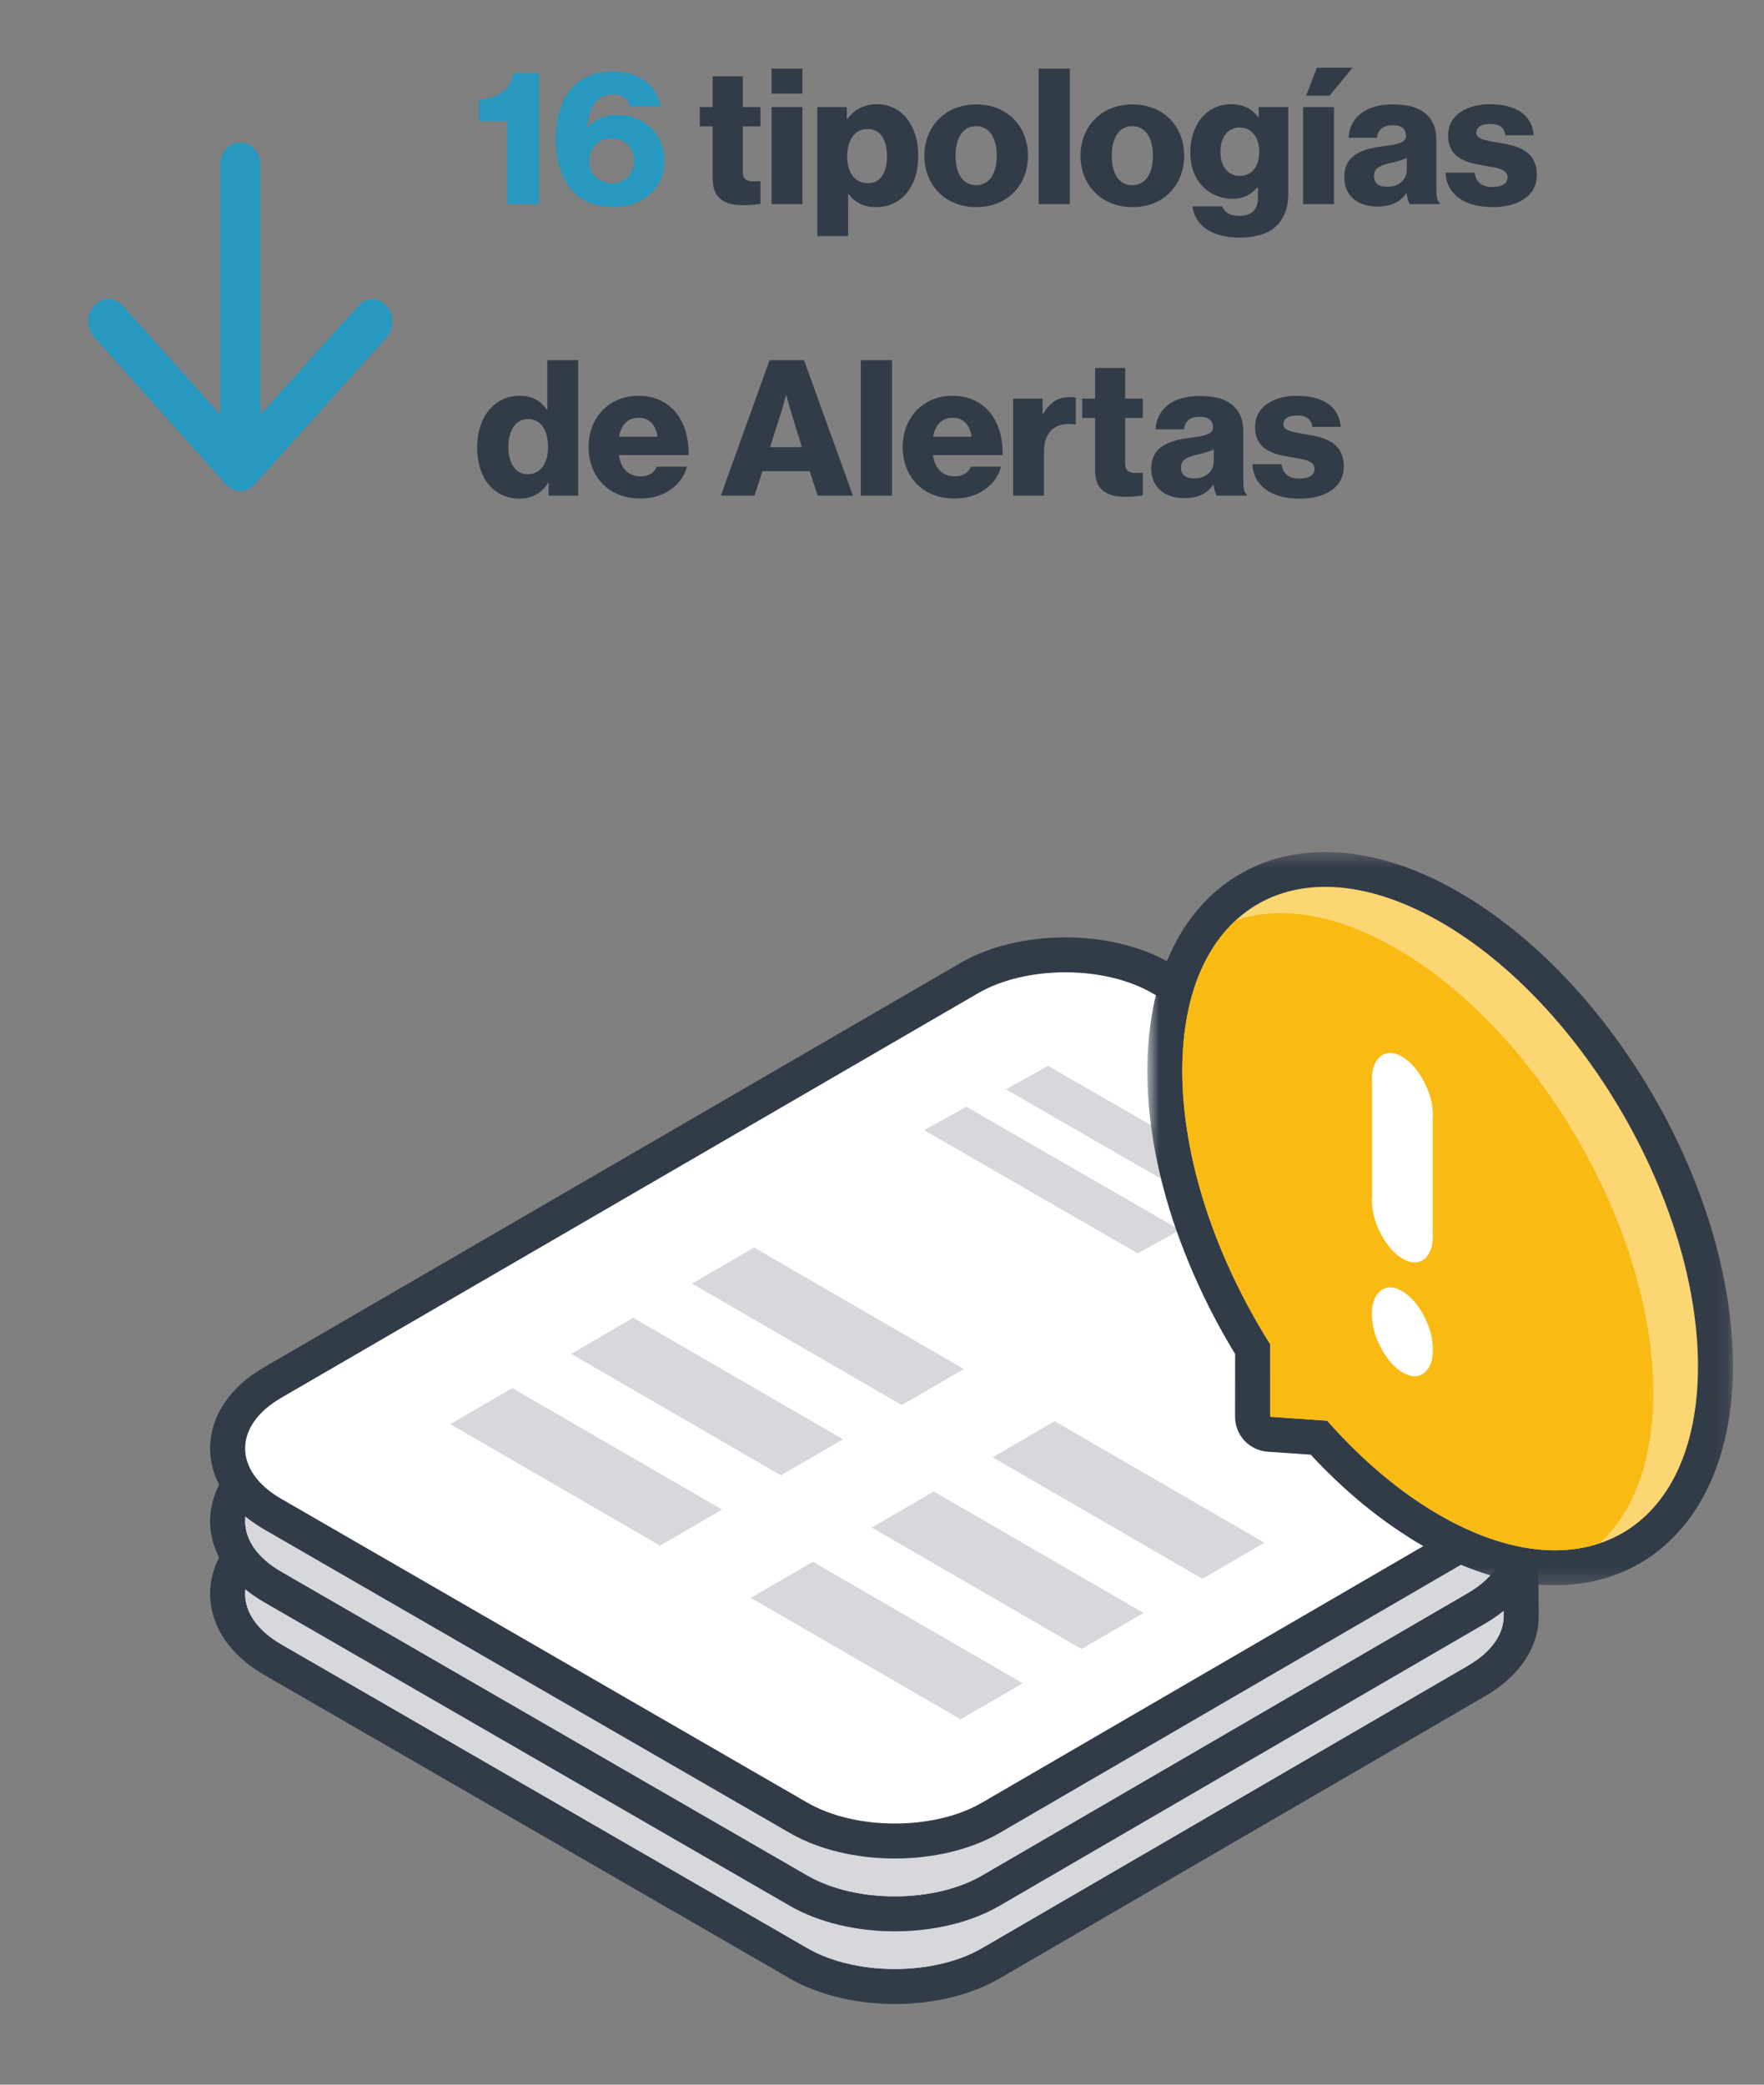 <svg width="121" height="143" viewBox="0 0 121 143" fill="none" xmlns="http://www.w3.org/2000/svg">
<rect x="0" y="0" width="121" height="143" fill="#808080" stroke="none"/>
<path d="M34.772 14H36.969V5.017H35.227C35.006 6.226 34.044 6.785 32.861 6.824V8.306H34.772V14ZM42.042 14.208C44.083 14.208 45.578 12.934 45.578 11.036C45.578 9.125 44.083 7.877 42.367 7.877C41.405 7.877 40.807 8.215 40.326 8.722H40.3C40.365 7.292 40.963 6.473 42.055 6.473C42.783 6.473 43.095 6.85 43.225 7.292H45.318C45.045 5.849 43.875 4.913 42.029 4.913C40.755 4.913 39.845 5.329 39.208 6.057C38.441 6.928 38.116 8.163 38.129 9.619C38.142 12.271 39.429 14.208 42.042 14.208ZM41.964 12.57C41.054 12.57 40.417 11.933 40.417 11.049C40.417 10.152 41.015 9.489 41.964 9.489C42.861 9.489 43.498 10.165 43.498 11.049C43.498 11.92 42.861 12.57 41.964 12.57Z" fill="#2798C0"/>
<path d="M51.005 14.078C51.577 14.078 51.98 14.026 52.162 13.974V12.427C52.084 12.427 51.876 12.44 51.694 12.44C51.239 12.44 50.953 12.31 50.953 11.79V8.67H52.162V7.344H50.953V5.238H48.886V7.344H48.002V8.67H48.886V12.245C48.886 13.675 49.77 14.078 51.005 14.078ZM52.923 14H55.042V7.344H52.923V14ZM52.923 6.421H55.042V4.705H52.923V6.421ZM56.059 16.197H58.178V13.311H58.204C58.62 13.87 59.231 14.208 60.089 14.208C61.831 14.208 62.988 12.83 62.988 10.672C62.988 8.67 61.909 7.149 60.141 7.149C59.231 7.149 58.581 7.552 58.126 8.15H58.087V7.344H56.059V16.197ZM59.543 12.57C58.633 12.57 58.113 11.829 58.113 10.75C58.113 9.671 58.581 8.852 59.504 8.852C60.414 8.852 60.843 9.606 60.843 10.75C60.843 11.881 60.349 12.57 59.543 12.57ZM66.952 12.7C66.029 12.7 65.548 11.894 65.548 10.685C65.548 9.476 66.029 8.657 66.952 8.657C67.875 8.657 68.369 9.476 68.369 10.685C68.369 11.894 67.875 12.7 66.952 12.7ZM66.965 14.208C69.11 14.208 70.514 12.687 70.514 10.685C70.514 8.683 69.11 7.162 66.965 7.162C64.833 7.162 63.403 8.683 63.403 10.685C63.403 12.687 64.833 14.208 66.965 14.208ZM71.243 14H73.388V4.705H71.243V14ZM77.666 12.7C76.743 12.7 76.262 11.894 76.262 10.685C76.262 9.476 76.743 8.657 77.666 8.657C78.589 8.657 79.083 9.476 79.083 10.685C79.083 11.894 78.589 12.7 77.666 12.7ZM77.679 14.208C79.824 14.208 81.228 12.687 81.228 10.685C81.228 8.683 79.824 7.162 77.679 7.162C75.547 7.162 74.117 8.683 74.117 10.685C74.117 12.687 75.547 14.208 77.679 14.208ZM85.039 16.301C86.027 16.301 86.898 16.08 87.483 15.56C88.016 15.079 88.367 14.351 88.367 13.35V7.344H86.339V8.059H86.313C85.923 7.5 85.325 7.149 84.441 7.149C82.79 7.149 81.646 8.527 81.646 10.477C81.646 12.518 83.037 13.636 84.532 13.636C85.338 13.636 85.845 13.311 86.235 12.869H86.287V13.532C86.287 14.338 85.91 14.806 85.013 14.806C84.311 14.806 83.96 14.507 83.843 14.156H81.789C81.997 15.547 83.206 16.301 85.039 16.301ZM85.026 12.063C84.233 12.063 83.713 11.413 83.713 10.412C83.713 9.398 84.233 8.748 85.026 8.748C85.91 8.748 86.378 9.502 86.378 10.399C86.378 11.335 85.949 12.063 85.026 12.063ZM89.592 6.564H91.204L92.777 4.64H90.333L89.592 6.564ZM89.384 14H91.503V7.344H89.384V14ZM94.483 14.169C95.484 14.169 96.069 13.818 96.459 13.259H96.485C96.537 13.597 96.602 13.857 96.706 14H98.76V13.909C98.578 13.792 98.526 13.493 98.526 12.96V9.606C98.526 8.774 98.253 8.124 97.681 7.708C97.2 7.344 96.524 7.162 95.523 7.162C93.508 7.162 92.559 8.215 92.507 9.45H94.457C94.522 8.891 94.86 8.592 95.536 8.592C96.173 8.592 96.446 8.878 96.446 9.307C96.446 9.762 96.004 9.892 94.756 10.048C93.378 10.23 92.208 10.672 92.208 12.141C92.208 13.454 93.157 14.169 94.483 14.169ZM95.159 12.817C94.639 12.817 94.249 12.609 94.249 12.076C94.249 11.569 94.587 11.361 95.406 11.179C95.835 11.075 96.225 10.971 96.498 10.828V11.621C96.498 12.336 95.952 12.817 95.159 12.817ZM102.387 14.208C104.129 14.208 105.416 13.454 105.416 11.998C105.416 10.295 104.038 9.996 102.868 9.801C102.023 9.645 101.269 9.58 101.269 9.112C101.269 8.696 101.672 8.501 102.192 8.501C102.777 8.501 103.18 8.683 103.258 9.281H105.208C105.104 7.968 104.09 7.149 102.205 7.149C100.632 7.149 99.332 7.877 99.332 9.281C99.332 10.841 100.567 11.153 101.724 11.348C102.608 11.504 103.414 11.569 103.414 12.167C103.414 12.596 103.011 12.83 102.374 12.83C101.672 12.83 101.23 12.505 101.152 11.842H99.15C99.215 13.311 100.437 14.208 102.387 14.208ZM35.643 34.208C36.514 34.208 37.203 33.792 37.606 33.103H37.632V34H39.66V24.705H37.541V28.098H37.502C37.112 27.539 36.579 27.149 35.643 27.149C33.927 27.149 32.731 28.592 32.731 30.672C32.731 32.895 33.94 34.208 35.643 34.208ZM36.189 32.531C35.37 32.531 34.876 31.803 34.876 30.646C34.876 29.528 35.37 28.748 36.215 28.748C37.138 28.748 37.593 29.554 37.593 30.672C37.593 31.764 37.073 32.531 36.189 32.531ZM43.922 34.195C44.767 34.195 45.443 33.974 46.002 33.584C46.587 33.181 46.977 32.609 47.12 32.011H45.053C44.871 32.427 44.507 32.674 43.948 32.674C43.077 32.674 42.583 32.115 42.453 31.218H47.237C47.25 29.866 46.86 28.709 46.067 27.981C45.495 27.461 44.741 27.149 43.792 27.149C41.764 27.149 40.373 28.67 40.373 30.659C40.373 32.674 41.725 34.195 43.922 34.195ZM42.466 29.957C42.609 29.164 43.025 28.657 43.831 28.657C44.52 28.657 45.014 29.164 45.092 29.957H42.466ZM49.445 34H51.759L52.292 32.323H55.542L56.088 34H58.506L55.152 24.705H52.786L49.445 34ZM52.825 30.672L53.54 28.423C53.696 27.942 53.917 27.11 53.917 27.11H53.943C53.943 27.11 54.151 27.942 54.307 28.423L55.009 30.672H52.825ZM59.043 34H61.188V24.705H59.043V34ZM65.466 34.195C66.311 34.195 66.987 33.974 67.546 33.584C68.131 33.181 68.521 32.609 68.664 32.011H66.597C66.415 32.427 66.051 32.674 65.492 32.674C64.621 32.674 64.127 32.115 63.997 31.218H68.781C68.794 29.866 68.404 28.709 67.611 27.981C67.039 27.461 66.285 27.149 65.336 27.149C63.308 27.149 61.917 28.67 61.917 30.659C61.917 32.674 63.269 34.195 65.466 34.195ZM64.01 29.957C64.153 29.164 64.569 28.657 65.375 28.657C66.064 28.657 66.558 29.164 66.636 29.957H64.01ZM69.491 34H71.61V31.01C71.61 29.567 72.442 28.93 73.742 29.112H73.794V27.292C73.703 27.253 73.573 27.24 73.378 27.24C72.572 27.24 72.026 27.591 71.558 28.384H71.519V27.344H69.491V34ZM77.233 34.078C77.805 34.078 78.208 34.026 78.39 33.974V32.427C78.312 32.427 78.104 32.44 77.922 32.44C77.467 32.44 77.181 32.31 77.181 31.79V28.67H78.39V27.344H77.181V25.238H75.114V27.344H74.23V28.67H75.114V32.245C75.114 33.675 75.998 34.078 77.233 34.078ZM81.242 34.169C82.243 34.169 82.828 33.818 83.218 33.259H83.244C83.296 33.597 83.361 33.857 83.465 34H85.519V33.909C85.337 33.792 85.285 33.493 85.285 32.96V29.606C85.285 28.774 85.012 28.124 84.44 27.708C83.959 27.344 83.283 27.162 82.282 27.162C80.267 27.162 79.318 28.215 79.266 29.45H81.216C81.281 28.891 81.619 28.592 82.295 28.592C82.932 28.592 83.205 28.878 83.205 29.307C83.205 29.762 82.763 29.892 81.515 30.048C80.137 30.23 78.967 30.672 78.967 32.141C78.967 33.454 79.916 34.169 81.242 34.169ZM81.918 32.817C81.398 32.817 81.008 32.609 81.008 32.076C81.008 31.569 81.346 31.361 82.165 31.179C82.594 31.075 82.984 30.971 83.257 30.828V31.621C83.257 32.336 82.711 32.817 81.918 32.817ZM89.146 34.208C90.888 34.208 92.175 33.454 92.175 31.998C92.175 30.295 90.797 29.996 89.627 29.801C88.782 29.645 88.028 29.58 88.028 29.112C88.028 28.696 88.431 28.501 88.951 28.501C89.536 28.501 89.939 28.683 90.017 29.281H91.967C91.863 27.968 90.849 27.149 88.964 27.149C87.391 27.149 86.091 27.877 86.091 29.281C86.091 30.841 87.326 31.153 88.483 31.348C89.367 31.504 90.173 31.569 90.173 32.167C90.173 32.596 89.77 32.83 89.133 32.83C88.431 32.83 87.989 32.505 87.911 31.842H85.909C85.974 33.311 87.196 34.208 89.146 34.208Z" fill="#323C49"/>
<path fill-rule="evenodd" clip-rule="evenodd" d="M73.073 79.082C71.317 79.082 69.56 79.453 68.285 80.194L20.487 107.946C19.609 108.456 19.216 109.01 19.216 109.332C19.217 109.629 19.551 110.169 20.492 110.712L56.58 131.554C59.139 133.032 63.613 133.034 66.152 131.557L99.499 112.172C100.366 111.668 100.752 111.132 100.744 110.846L100.743 110.791L100.648 93.998L100.649 93.971C100.653 93.728 100.317 93.168 99.374 92.623L77.829 80.18C76.561 79.448 74.818 79.082 73.073 79.082ZM61.376 137.466C58.789 137.466 56.2 136.882 54.178 135.715L18.09 114.873C15.757 113.525 14.416 111.507 14.413 109.338C14.41 107.167 15.745 105.145 18.075 103.791L65.873 76.039C69.894 73.701 76.201 73.692 80.23 76.019L101.776 88.462C104.138 89.827 105.475 91.852 105.451 94.022L105.545 110.741C105.595 112.92 104.272 114.954 101.913 116.325L68.566 135.711C66.554 136.881 63.966 137.466 61.376 137.466Z" fill="#323C49"/>
<path fill-rule="evenodd" clip-rule="evenodd" d="M103.05 94.012C103.072 92.712 102.167 91.462 100.575 90.543L79.029 78.1C75.725 76.191 70.362 76.208 67.079 78.117L19.282 105.868C15.998 107.776 15.984 110.882 19.291 112.793L55.379 133.634C58.685 135.544 64.076 135.543 67.359 133.634L100.706 114.249C102.29 113.328 103.181 112.08 103.144 110.778L103.05 94.012Z" fill="#D6D8DB"/>
<path fill-rule="evenodd" clip-rule="evenodd" d="M103.05 94.012C103.072 92.712 102.167 91.462 100.575 90.543L79.029 78.1C75.725 76.191 70.362 76.208 67.079 78.117L19.282 105.868C15.998 107.776 15.984 110.882 19.291 112.793L55.379 133.634C58.685 135.544 64.076 135.543 67.359 133.634L100.706 114.249C102.29 113.328 103.181 112.08 103.144 110.778L103.05 94.012Z" fill="#D6D8DB"/>
<path fill-rule="evenodd" clip-rule="evenodd" d="M73.073 74.098C71.317 74.098 69.56 74.468 68.285 75.209L20.487 102.961C19.609 103.471 19.216 104.025 19.216 104.347C19.217 104.644 19.551 105.184 20.492 105.727L56.58 126.569C59.139 128.047 63.612 128.049 66.153 126.572L99.499 107.187C100.366 106.683 100.752 106.147 100.744 105.861L100.743 105.807L100.648 89.014L100.649 88.987C100.653 88.743 100.317 88.183 99.374 87.638L77.829 75.196C76.561 74.463 74.818 74.098 73.073 74.098ZM61.376 132.481C58.789 132.481 56.2 131.898 54.178 130.73L18.09 109.888C15.757 108.54 14.416 106.523 14.413 104.354C14.41 102.183 15.745 100.16 18.075 98.806L65.873 71.055C69.894 68.716 76.201 68.708 80.23 71.034L101.776 83.478C104.138 84.843 105.475 86.867 105.451 89.037L105.545 105.756C105.595 107.936 104.272 109.969 101.913 111.341L68.566 130.727C66.553 131.896 63.966 132.481 61.376 132.481Z" fill="#323C49"/>
<path fill-rule="evenodd" clip-rule="evenodd" d="M103.05 89.028C103.072 87.728 102.167 86.478 100.575 85.558L79.029 73.115C75.725 71.206 70.362 71.224 67.079 73.132L19.282 100.883C15.998 102.792 15.984 105.898 19.291 107.808L55.379 128.65C58.685 130.56 64.076 130.559 67.359 128.65L100.706 109.264C102.29 108.343 103.181 107.096 103.144 105.793L103.05 89.028Z" fill="#D6D8DB"/>
<path fill-rule="evenodd" clip-rule="evenodd" d="M103.05 89.028C103.072 87.728 102.167 86.478 100.575 85.558L79.029 73.115C75.725 71.206 70.362 71.224 67.079 73.132L19.282 100.883C15.998 102.792 15.984 105.898 19.291 107.808L55.379 128.65C58.685 130.56 64.076 130.559 67.359 128.65L100.706 109.264C102.29 108.343 103.181 107.096 103.144 105.793L103.05 89.028Z" fill="#D6D8DB"/>
<path fill-rule="evenodd" clip-rule="evenodd" d="M73.073 69.102C71.317 69.102 69.56 69.473 68.285 70.214L20.487 97.966C19.609 98.476 19.216 99.03 19.216 99.352C19.217 99.649 19.551 100.189 20.492 100.732L56.58 121.574C59.139 123.052 63.613 123.054 66.152 121.577L99.499 102.192C100.366 101.688 100.752 101.152 100.744 100.866L100.743 100.811L100.648 84.019L100.649 83.991C100.653 83.748 100.317 83.188 99.374 82.643L77.829 70.2C76.561 69.468 74.818 69.102 73.073 69.102ZM61.376 127.486C58.789 127.486 56.2 126.903 54.178 125.735L18.09 104.893C15.757 103.545 14.416 101.528 14.413 99.359C14.41 97.188 15.745 95.165 18.075 93.811L65.873 66.059C69.894 63.721 76.201 63.713 80.23 66.039L101.776 78.483C104.138 79.847 105.475 81.872 105.451 84.042L105.545 100.761C105.595 102.94 104.272 104.974 101.913 106.346L68.566 125.732C66.554 126.901 63.966 127.486 61.376 127.486Z" fill="#323C49"/>
<path fill-rule="evenodd" clip-rule="evenodd" d="M103.05 84.033C103.072 82.733 102.167 81.482 100.575 80.563L79.029 68.12C75.725 66.211 70.362 66.228 67.079 68.137L19.282 95.888C15.998 97.796 15.984 100.903 19.291 102.813L55.379 123.655C58.685 125.564 64.076 125.563 67.359 123.655L100.706 104.269C102.29 103.348 103.181 102.101 103.144 100.798L103.05 84.033Z" fill="white"/>
<path fill-rule="evenodd" clip-rule="evenodd" d="M45.275 106.024L30.886 97.689L35.141 95.216L49.53 103.55L45.275 106.024Z" fill="#D6D8DB"/>
<path fill-rule="evenodd" clip-rule="evenodd" d="M53.568 101.203L39.179 92.869L43.434 90.395L57.824 98.729L53.568 101.203Z" fill="#D6D8DB"/>
<path fill-rule="evenodd" clip-rule="evenodd" d="M61.859 96.383L47.47 88.049L51.725 85.575L66.114 93.909L61.859 96.383Z" fill="#D6D8DB"/>
<path fill-rule="evenodd" clip-rule="evenodd" d="M51.504 109.604L65.893 117.938L70.149 115.464L55.759 107.13L51.504 109.604Z" fill="#D6D8DB"/>
<path fill-rule="evenodd" clip-rule="evenodd" d="M59.797 104.783L74.186 113.116L78.442 110.643L64.052 102.309L59.797 104.783Z" fill="#D6D8DB"/>
<path fill-rule="evenodd" clip-rule="evenodd" d="M68.088 99.963L82.477 108.297L86.733 105.823L72.343 97.489L68.088 99.963Z" fill="#D6D8DB"/>
<path fill-rule="evenodd" clip-rule="evenodd" d="M83.651 83.171L68.996 74.721L71.894 73.114L86.549 81.565L83.651 83.171Z" fill="#D6D8DB"/>
<path fill-rule="evenodd" clip-rule="evenodd" d="M78.044 85.976L63.389 77.525L66.287 75.918L80.942 84.369L78.044 85.976Z" fill="#D6D8DB"/>
<path fill-rule="evenodd" clip-rule="evenodd" d="M88.831 97.904L100.959 104.116L101.465 103.755L98.489 86.61L88.019 94.529C86.639 95.836 87.003 97.354 88.831 97.904Z" fill="#999EA4"/>
<path fill-rule="evenodd" clip-rule="evenodd" d="M92.637 90.011L100.521 96.733L100.465 86.55L92.637 90.011ZM102.951 104.364C102.391 104.364 101.836 104.168 101.393 103.79L89.446 93.604C88.025 92.706 87.213 91.373 87.211 89.914C87.21 88.388 88.092 86.999 89.634 86.102C89.71 86.058 89.789 86.018 89.87 85.982L101.875 80.674C102.616 80.346 103.471 80.413 104.151 80.854C104.831 81.294 105.243 82.048 105.248 82.858L105.352 101.948C105.358 102.887 104.815 103.744 103.964 104.14C103.64 104.29 103.295 104.364 102.951 104.364Z" fill="#323C49"/>
<path fill-rule="evenodd" clip-rule="evenodd" d="M90.858 91.65L102.951 101.961L102.846 82.871L90.841 88.179C89.198 89.134 89.204 90.695 90.858 91.65Z" fill="#2798C0"/>
<mask id="mask0_1188_25956" style="mask-type:alpha" maskUnits="userSpaceOnUse" x="78" y="58" width="41" height="51">
<path fill-rule="evenodd" clip-rule="evenodd" d="M78.699 58.447H118.872V108.741H78.699V58.447Z" fill="white"/>
</mask>
<g mask="url(#mask0_1188_25956)">
<path fill-rule="evenodd" clip-rule="evenodd" d="M99.95 101.849C100.197 101.991 100.442 102.125 100.687 102.252C100.736 102.278 100.785 102.302 100.833 102.326L100.936 102.377C101.105 102.463 101.268 102.544 101.429 102.62C101.51 102.657 101.589 102.692 101.668 102.728L101.73 102.756C101.87 102.818 102.011 102.879 102.152 102.937C102.262 102.983 102.365 103.025 102.468 103.065C102.599 103.116 102.73 103.164 102.86 103.211L102.934 103.237C103.016 103.266 103.097 103.296 103.178 103.323C103.271 103.354 103.366 103.383 103.462 103.412L103.659 103.472C103.726 103.493 103.792 103.514 103.858 103.532C103.898 103.543 103.938 103.552 103.978 103.562L104.117 103.596C104.376 103.662 104.637 103.719 104.891 103.766L105.075 103.801C105.212 103.824 105.351 103.842 105.489 103.859L105.659 103.88C105.801 103.896 105.939 103.907 106.077 103.916L106.204 103.923C106.362 103.932 106.503 103.936 106.642 103.936L106.715 103.935C107.522 103.929 108.276 103.81 108.963 103.581C112.194 102.503 114.054 98.936 114.069 93.796C114.098 83.354 106.73 70.59 97.642 65.341C93.07 62.701 88.975 62.537 86.406 64.892C86.312 64.978 86.221 65.069 86.132 65.162C86.13 65.164 86.11 65.185 86.107 65.187L86.08 65.215C85.99 65.31 85.907 65.403 85.825 65.499L85.772 65.563C85.695 65.657 85.616 65.754 85.541 65.855C85.533 65.867 85.523 65.879 85.515 65.891V65.892C85.266 66.23 85.033 66.611 84.823 67.022L84.752 67.159C84.694 67.277 84.644 67.388 84.595 67.5C84.564 67.568 84.535 67.637 84.506 67.706C84.46 67.818 84.416 67.926 84.374 68.037C84.342 68.122 84.312 68.207 84.283 68.293C84.282 68.296 84.269 68.331 84.268 68.335C84.234 68.43 84.201 68.526 84.17 68.624C84.14 68.717 84.113 68.815 84.085 68.913L84.068 68.975C84.032 69.104 83.995 69.236 83.962 69.37C83.919 69.543 83.877 69.718 83.84 69.897C83.829 69.951 83.819 70.007 83.809 70.061L83.788 70.179C83.761 70.326 83.734 70.474 83.71 70.624C83.694 70.726 83.681 70.826 83.668 70.927C83.645 71.09 83.626 71.246 83.61 71.405C83.599 71.508 83.588 71.609 83.579 71.711C83.563 71.892 83.551 72.073 83.54 72.256L83.523 72.531C83.511 72.806 83.503 73.09 83.502 73.38C83.494 76.116 83.998 79.06 84.999 82.134C85.196 82.74 85.425 83.374 85.697 84.073C85.78 84.287 85.866 84.5 85.953 84.713C86.832 86.856 87.909 88.942 89.156 90.917C89.398 91.301 89.527 91.746 89.526 92.201L89.525 94.942L91.206 95.059C91.836 95.102 92.424 95.393 92.841 95.867C93.639 96.773 94.481 97.633 95.341 98.422C96.394 99.388 97.501 100.262 98.63 101.019C99.133 101.356 99.545 101.615 99.928 101.836C99.935 101.841 99.943 101.844 99.95 101.849ZM106.633 108.741C106.408 108.74 106.19 108.734 105.971 108.722C105.915 108.72 105.842 108.716 105.769 108.711C105.554 108.697 105.349 108.68 105.143 108.657C105.077 108.65 105.01 108.642 104.942 108.633L104.887 108.626C104.684 108.6 104.485 108.574 104.283 108.54C104.216 108.529 104.152 108.517 104.088 108.504L104.027 108.492C103.661 108.425 103.295 108.345 102.933 108.252L102.843 108.23C102.757 108.209 102.67 108.188 102.583 108.164C102.47 108.133 102.358 108.099 102.244 108.064L102.062 108.008C101.928 107.967 101.794 107.926 101.659 107.881C101.543 107.842 101.43 107.802 101.317 107.762L101.24 107.734C101.061 107.67 100.892 107.607 100.721 107.541C100.586 107.488 100.449 107.433 100.313 107.376C100.137 107.303 99.954 107.224 99.77 107.142L99.709 107.115C99.603 107.067 99.498 107.02 99.392 106.97C99.189 106.875 98.982 106.773 98.775 106.668L98.701 106.631C98.621 106.592 98.542 106.552 98.462 106.511C98.155 106.35 97.845 106.181 97.533 106.001L97.523 105.995C97.518 105.992 97.513 105.989 97.508 105.987C97.037 105.714 96.543 105.403 95.957 105.011C94.626 104.118 93.326 103.093 92.095 101.963C91.348 101.278 90.615 100.548 89.908 99.785L86.956 99.582C85.696 99.495 84.718 98.446 84.719 97.182L84.723 92.883C83.485 90.852 82.406 88.721 81.51 86.537C81.411 86.298 81.315 86.057 81.222 85.817C80.916 85.034 80.658 84.316 80.432 83.623C79.272 80.064 78.689 76.613 78.699 73.368C78.7 73.012 78.71 72.661 78.725 72.315C78.729 72.23 78.734 72.15 78.739 72.069L78.745 71.974C78.758 71.744 78.774 71.513 78.795 71.286C78.806 71.155 78.82 71.025 78.834 70.895C78.856 70.69 78.88 70.485 78.908 70.283C78.925 70.155 78.944 70.019 78.964 69.886C78.995 69.689 79.03 69.494 79.066 69.299L79.083 69.207C79.1 69.111 79.117 69.016 79.137 68.922C79.187 68.681 79.243 68.445 79.301 68.211C79.346 68.026 79.396 67.847 79.446 67.669L79.463 67.61C79.503 67.466 79.544 67.321 79.588 67.18C79.636 67.03 79.686 66.887 79.736 66.744C79.788 66.594 79.832 66.467 79.88 66.342C79.94 66.181 80.005 66.021 80.07 65.863C80.113 65.76 80.158 65.656 80.204 65.552C80.279 65.383 80.355 65.217 80.434 65.055C80.46 65.001 80.493 64.938 80.525 64.876L80.548 64.832C80.869 64.204 81.233 63.608 81.629 63.067C81.633 63.061 81.637 63.056 81.64 63.051C81.648 63.041 81.655 63.031 81.662 63.02C81.795 62.841 81.932 62.67 82.071 62.501L82.153 62.402C82.304 62.224 82.447 62.064 82.595 61.909L82.67 61.831C82.837 61.658 82.997 61.501 83.16 61.351C87.318 57.539 93.63 57.476 100.044 61.18C110.636 67.298 118.907 81.631 118.872 93.809C118.852 101.035 115.716 106.392 110.483 108.138C109.316 108.528 108.062 108.731 106.754 108.74L106.633 108.741Z" fill="#323C49"/>
</g>
<path fill-rule="evenodd" clip-rule="evenodd" d="M98.843 63.261C108.611 68.902 116.502 82.575 116.471 93.803C116.439 105.031 108.496 109.559 98.728 103.917C95.971 102.325 93.362 100.09 91.04 97.456L89.284 97.334L87.121 97.185L87.124 94.469L87.125 92.199C83.418 86.327 81.083 79.491 81.1 73.375C81.132 62.147 89.075 57.62 98.843 63.261Z" fill="#FBD672"/>
<path fill-rule="evenodd" clip-rule="evenodd" d="M95.779 65.064C91.627 62.666 87.808 62.111 84.783 63.121C82.487 65.226 81.113 68.724 81.1 73.375C81.083 79.491 83.418 86.327 87.125 92.199L87.123 94.469L87.121 97.185L89.284 97.334L91.04 97.456C93.362 100.09 95.971 102.325 98.728 103.917C102.879 106.315 106.698 106.869 109.723 105.86C112.019 103.755 113.393 100.258 113.407 95.606C113.439 84.378 105.547 70.705 95.779 65.064Z" fill="#F9BA14"/>
<path fill-rule="evenodd" clip-rule="evenodd" d="M96.241 94.162C95.671 93.837 95.176 93.284 94.752 92.505C94.329 91.727 94.114 90.952 94.106 90.184C94.096 89.415 94.291 88.873 94.694 88.549C95.095 88.227 95.579 88.227 96.151 88.552C96.719 88.875 97.217 89.429 97.64 90.207C98.06 90.986 98.277 91.757 98.286 92.525C98.295 93.294 98.098 93.841 97.7 94.164C97.297 94.487 96.81 94.485 96.241 94.162Z" fill="white"/>
<path fill-rule="evenodd" clip-rule="evenodd" d="M98.272 84.421V76.8C98.281 76.686 98.287 76.569 98.286 76.445C98.277 75.677 98.06 74.905 97.64 74.126C97.217 73.348 96.719 72.794 96.151 72.471C95.579 72.146 95.095 72.146 94.694 72.469C94.291 72.792 94.096 73.334 94.106 74.104C94.107 74.208 94.113 74.313 94.121 74.418V82.002C94.111 82.122 94.104 82.246 94.106 82.379C94.114 83.147 94.329 83.922 94.752 84.7C95.176 85.479 95.671 86.031 96.241 86.357C96.81 86.679 97.297 86.681 97.7 86.359C98.098 86.036 98.295 85.489 98.286 84.719C98.284 84.62 98.279 84.521 98.272 84.421L98.272 84.421Z" fill="white"/>
<path d="M15.112 11.308L15.112 28.454L8.408 20.963C7.872 20.364 6.993 20.364 6.457 20.963C5.921 21.561 5.921 22.529 6.457 23.127L15.511 33.243C16.046 33.841 16.912 33.841 17.448 33.243L26.515 23.142C27.051 22.544 27.051 21.577 26.515 20.978C25.979 20.38 25.113 20.38 24.578 20.978L17.86 28.454L17.86 11.308C17.86 10.463 17.241 9.773 16.486 9.773C15.73 9.773 15.112 10.463 15.112 11.308Z" fill="#2798C0"/>
</svg>

